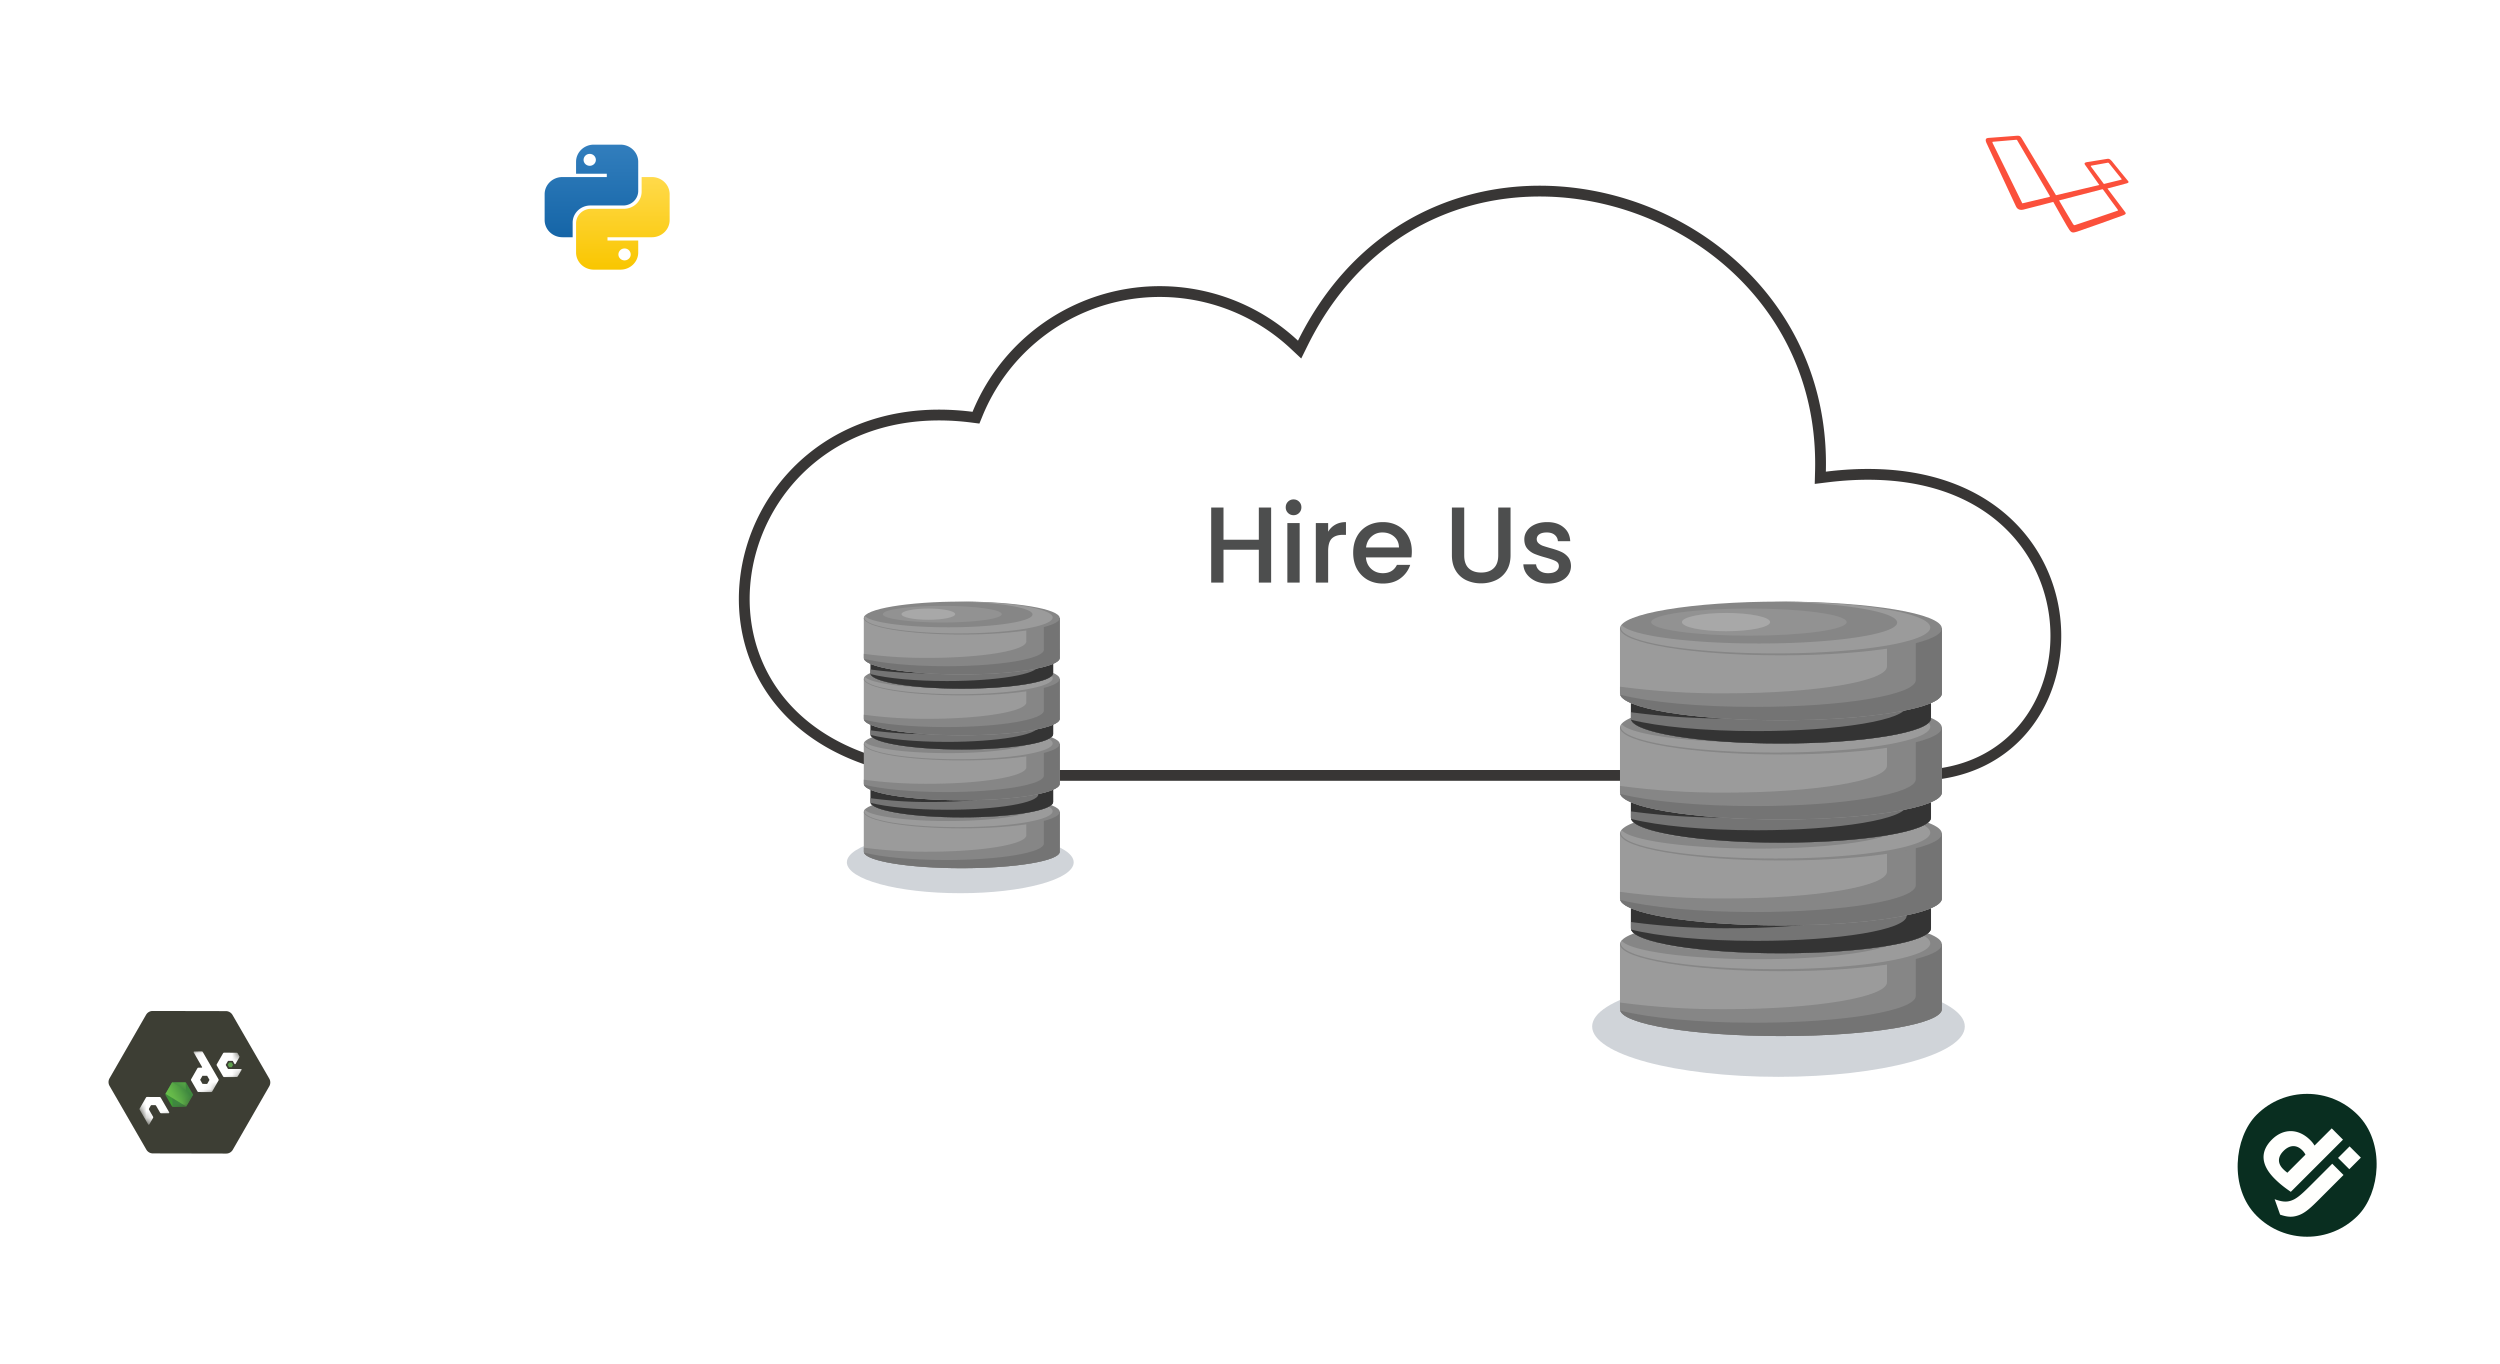 <svg xmlns="http://www.w3.org/2000/svg" width="350" height="191" fill="none"><path fill="#fff" stroke="#383635" stroke-width="1.512" d="m254.864 66.011-.023.879.872-.108c10.155-1.26 17.722.785 22.936 4.473 5.217 3.69 8.144 9.068 8.943 14.607.802 5.547-.533 11.227-3.808 15.508-3.263 4.264-8.483 7.184-15.568 7.184H136.081c-11.89 0-20.114-3.49-25.216-8.544-5.102-5.055-7.154-11.745-6.574-18.307 1.159-13.12 12.846-25.704 31.77-23.3l.575.074.22-.537a27.58 27.58 0 0 1 19.629-16.486 27.573 27.573 0 0 1 24.717 6.794l.743.695.451-.911c9.335-18.85 27.681-24.176 43.61-19.878 15.948 4.303 29.376 18.225 28.858 37.857Z"/><path fill="#142A42" fill-opacity=".2" d="M275.073 143.71c0 3.891-11.679 7.048-26.083 7.048-14.404 0-26.088-3.157-26.088-7.048s11.68-7.048 26.088-7.048c14.408 0 26.083 3.153 26.083 7.048Z"/><path fill="#9B9B9B" d="M271.861 141.273c0 2.077-10.086 3.766-22.529 3.766-12.444 0-22.534-1.689-22.534-3.766v-9.072h45.063v9.072Z"/><path fill="#868686" d="M264.175 132.201v5.322c0 2.081-10.09 3.762-22.529 3.762-4.965.036-9.927-.275-14.848-.931v.931c0 2.077 10.09 3.766 22.534 3.766 12.443 0 22.529-1.689 22.529-3.766v-9.084h-7.686Z"/><path fill="#747474" d="M268.209 132.201v7.222c0 2.076-10.086 3.761-22.529 3.761-7.886 0-14.823-.677-18.849-1.701.618 1.988 10.455 3.568 22.5 3.568 12.444 0 22.53-1.689 22.53-3.766v-9.084h-3.652Z"/><path fill="#868686" d="M271.861 132.203c0 2.081-10.086 3.766-22.529 3.766-12.444 0-22.534-1.697-22.534-3.766 0-2.068 10.09-3.762 22.534-3.762 12.443 0 22.529 1.674 22.529 3.762Z"/><path fill="#fff" d="M258.534 131.3c0 1.048-6.124 1.903-13.68 1.903s-13.684-.855-13.684-1.903 6.124-1.919 13.692-1.919c7.568 0 13.672.871 13.672 1.919Z" opacity=".1"/><path fill="#fff" d="M247.819 131.298c0 .709-2.766 1.282-6.173 1.282-3.408 0-6.174-.573-6.174-1.282 0-.71 2.762-1.282 6.174-1.282 3.411 0 6.173.572 6.173 1.282Z" opacity=".2"/><path fill="#9B9B9B" d="M248.571 128.428h-1.179c10.166.088 18.202 1.367 18.202 2.927s-8.662 2.935-19.345 2.935c-9.975 0-18.186-1.145-19.231-2.616a.742.742 0 0 0-.114.375c0 2.016 9.699 3.628 21.667 3.628 11.968 0 21.663-1.612 21.663-3.628 0-2.017-9.699-3.621-21.663-3.621Z"/><path fill="#343434" d="M270.336 129.952c0 1.935-9.402 3.508-21.005 3.508-11.602 0-21.008-1.573-21.008-3.508v-8.468h42.013v8.468Z"/><path fill="#747474" d="M263.162 121.484v4.96c0 1.935-9.406 3.508-21.004 3.508a99.578 99.578 0 0 1-13.827-.871v.871c0 1.935 9.406 3.508 21.008 3.508 11.603 0 21.005-1.573 21.005-3.508v-8.468h-7.182Z"/><path fill="#343434" d="M266.932 121.484v6.73c0 1.939-9.402 3.508-21.004 3.508-7.357 0-13.827-.629-17.576-1.585.577 1.851 9.759 3.323 20.979 3.323 11.602 0 21.004-1.573 21.004-3.508v-8.468h-3.403Z"/><path fill="#A0B0C1" d="M270.336 121.485c0 1.935-9.402 3.507-21.005 3.507-11.602 0-21.008-1.572-21.008-3.507 0-1.936 9.406-3.512 21.012-3.512 11.607 0 21.001 1.572 21.001 3.512Z"/><path fill="#fff" d="M257.912 120.65c0 .98-5.693 1.775-12.757 1.775s-12.757-.807-12.757-1.775c0-.967 5.709-1.754 12.757-1.754 7.047 0 12.757.775 12.757 1.754Z" opacity=".1"/><path fill="#fff" d="M247.92 120.649c0 .661-2.578 1.21-5.754 1.21-3.176 0-5.754-.533-5.754-1.21 0-.677 2.574-1.21 5.754-1.21 3.18 0 5.754.553 5.754 1.21Z" opacity=".2"/><path fill="#86A1B4" d="M248.624 117.977h-1.102c9.467.084 16.97 1.274 16.97 2.729 0 1.456-8.072 2.738-18.036 2.738-9.3 0-16.953-1.068-17.929-2.439a.655.655 0 0 0-.106.346c0 1.871 9.044 3.383 20.203 3.383 11.159 0 20.199-1.512 20.199-3.383 0-1.87-9.044-3.374-20.199-3.374Z"/><path fill="#9B9B9B" d="M271.861 125.787c0 2.081-10.086 3.762-22.529 3.762-12.444 0-22.534-1.681-22.534-3.762v-9.084h45.063v9.084Z"/><path fill="#868686" d="M264.175 116.703v5.322c0 2.077-10.09 3.762-22.529 3.762-4.965.036-9.927-.276-14.848-.931v.931c0 2.081 10.09 3.762 22.534 3.762 12.443 0 22.529-1.681 22.529-3.762v-9.084h-7.686Z"/><path fill="#747474" d="M268.209 116.703v7.221c0 2.077-10.086 3.762-22.529 3.762-7.886 0-14.823-.677-18.849-1.701.618 1.988 10.455 3.564 22.5 3.564 12.444 0 22.53-1.681 22.53-3.762v-9.084h-3.652Z"/><path fill="#868686" d="M271.861 116.703c0 2.081-10.086 3.766-22.529 3.766-12.444 0-22.534-1.685-22.534-3.766 0-2.08 10.09-3.762 22.538-3.762s22.525 1.686 22.525 3.762Z"/><path fill="#fff" d="M258.534 115.811c0 1.049-6.124 1.903-13.68 1.903s-13.684-.834-13.684-1.903c0-1.068 6.124-1.903 13.692-1.903 7.568 0 13.672.855 13.672 1.903Z" opacity=".1"/><path fill="#fff" d="M247.819 115.811c0 .706-2.766 1.283-6.173 1.283-3.408 0-6.174-.577-6.174-1.283 0-.705 2.762-1.282 6.174-1.282 3.411 0 6.173.577 6.173 1.282Z" opacity=".2"/><path fill="#9B9B9B" d="M248.571 112.941h-1.179c10.166.089 18.202 1.367 18.202 2.928 0 1.56-8.662 2.935-19.345 2.935-9.975 0-18.186-1.145-19.231-2.617a.745.745 0 0 0-.114.375c0 2.016 9.699 3.629 21.667 3.629 11.968 0 21.663-1.613 21.663-3.629s-9.699-3.621-21.663-3.621Z"/><path fill="#343434" d="M270.336 114.461c0 1.936-9.402 3.508-21.005 3.508-11.602 0-21.008-1.568-21.008-3.508v-8.467h42.013v8.467Z"/><path fill="#747474" d="M263.162 105.994v4.964c0 1.935-9.406 3.507-21.004 3.507a99.731 99.731 0 0 1-13.827-.87v.866c0 1.936 9.406 3.508 21.009 3.508 11.602 0 21.004-1.572 21.004-3.508v-8.467h-7.182Z"/><path fill="#343434" d="M266.932 105.994v6.734c0 1.939-9.402 3.508-21.004 3.508-7.357 0-13.827-.634-17.576-1.589.577 1.855 9.76 3.326 20.979 3.326 11.602 0 21.005-1.572 21.005-3.508v-8.471h-3.404Z"/><path fill="#A0B0C1" d="M270.336 105.992c0 1.94-9.402 3.512-21.005 3.512-11.602 0-21.008-1.572-21.008-3.512 0-1.939 9.406-3.508 21.012-3.508 11.607 0 21.001 1.573 21.001 3.508Z"/><path fill="#fff" d="M257.912 105.163c0 .98-5.693 1.774-12.757 1.774s-12.757-.807-12.757-1.774c0-.968 5.693-1.774 12.757-1.774s12.757.794 12.757 1.774Z" opacity=".1"/><path fill="#fff" d="M247.92 105.163c0 .661-2.578 1.209-5.754 1.209-3.176 0-5.754-.532-5.754-1.209 0-.678 2.574-1.21 5.754-1.21 3.18 0 5.754.548 5.754 1.21Z" opacity=".2"/><path fill="#86A1B4" d="M248.624 102.484h-1.102c9.467.081 16.97 1.274 16.97 2.73s-8.072 2.738-18.036 2.738c-9.3 0-16.953-1.069-17.929-2.44a.66.66 0 0 0-.106.347c0 1.871 9.044 3.383 20.203 3.383 11.159 0 20.199-1.512 20.199-3.383s-9.044-3.375-20.199-3.375Z"/><path fill="#9B9B9B" d="M271.861 110.949c0 2.081-10.086 3.766-22.53 3.766-12.443 0-22.533-1.685-22.533-3.766v-9.084h45.063v9.084Z"/><path fill="#868686" d="M264.175 101.865v5.339c0 2.076-10.09 3.762-22.529 3.762-4.966.032-9.927-.282-14.848-.94v.931c0 2.081 10.09 3.766 22.533 3.766 12.444 0 22.53-1.685 22.53-3.766v-9.092h-7.686Z"/><path fill="#747474" d="M268.209 101.865v7.222c0 2.08-10.086 3.766-22.529 3.766-7.886 0-14.823-.682-18.849-1.706.618 1.988 10.455 3.568 22.5 3.568 12.444 0 22.53-1.685 22.53-3.766v-9.084h-3.652Z"/><path fill="#868686" d="M271.861 101.865c0 2.081-10.086 3.766-22.529 3.766-12.444 0-22.534-1.685-22.534-3.766 0-2.08 10.09-3.761 22.538-3.761s22.525 1.685 22.525 3.761Z"/><path fill="#fff" d="M258.534 100.973c0 1.053-6.124 1.904-13.68 1.904s-13.684-.851-13.684-1.904c0-1.052 6.124-1.903 13.692-1.903 7.568 0 13.672.851 13.672 1.903Z" opacity=".1"/><path fill="#fff" d="M247.819 100.973c0 .71-2.766 1.283-6.173 1.283-3.408 0-6.174-.573-6.174-1.283 0-.709 2.762-1.278 6.174-1.278 3.411 0 6.173.573 6.173 1.278Z" opacity=".2"/><path fill="#9B9B9B" d="M248.571 98.103h-1.179c10.166.09 18.202 1.367 18.202 2.928 0 1.613-8.662 2.935-19.345 2.935-9.975 0-18.186-1.145-19.231-2.617a.745.745 0 0 0-.114.375c0 2.016 9.699 3.629 21.667 3.629 11.968 0 21.663-1.613 21.663-3.629s-9.699-3.62-21.663-3.62Z"/><path fill="#343434" d="M270.336 100.583c0 1.935-9.402 3.507-21.005 3.507-11.602 0-21.008-1.572-21.008-3.507v-8.468h42.013v8.468Z"/><path fill="#747474" d="M263.162 92.111v4.964c0 1.94-9.406 3.508-21.004 3.508a98.92 98.92 0 0 1-13.827-.871v.871c0 1.935 9.406 3.507 21.009 3.507 11.602 0 21.004-1.572 21.004-3.507v-8.468l-7.182-.004Z"/><path fill="#343434" d="M266.932 92.111v6.734c0 1.939-9.402 3.508-21.004 3.508-7.357 0-13.827-.629-17.576-1.589.577 1.855 9.76 3.326 20.979 3.326 11.602 0 21.005-1.572 21.005-3.507v-8.468l-3.404-.004Z"/><path fill="#A0B0C1" d="M270.336 92.111c0 1.94-9.402 3.512-21.005 3.512-11.602 0-21.008-1.572-21.008-3.512 0-1.939 9.406-3.508 21.008-3.508 11.603 0 21.005 1.573 21.005 3.508Z"/><path fill="#fff" d="M257.912 91.28c0 .98-5.693 1.774-12.757 1.774s-12.757-.806-12.757-1.774 5.693-1.774 12.757-1.774 12.757.794 12.757 1.774Z" opacity=".1"/><path fill="#fff" d="M247.92 91.282c0 .661-2.578 1.21-5.754 1.21-3.176 0-5.754-.533-5.754-1.21 0-.677 2.574-1.21 5.754-1.21 3.18 0 5.754.549 5.754 1.21Z" opacity=".2"/><path fill="#86A1B4" d="M248.624 88.603h-1.102c9.467.085 16.97 1.275 16.97 2.73 0 1.456-8.072 2.738-18.036 2.738-9.3 0-16.953-1.069-17.929-2.44a.663.663 0 0 0-.106.351c0 1.867 9.044 3.38 20.203 3.38 11.159 0 20.199-1.513 20.199-3.38s-9.044-3.379-20.199-3.379Z"/><path fill="#9B9B9B" d="M271.861 97.067c0 2.076-10.086 3.765-22.53 3.765-12.443 0-22.533-1.693-22.533-3.765v-9.08h45.063v9.08Z"/><path fill="#868686" d="M264.175 87.986v5.319c0 2.076-10.09 3.761-22.529 3.761-4.965.036-9.927-.275-14.848-.93v.93c0 2.073 10.09 3.766 22.538 3.766 12.447 0 22.529-1.689 22.529-3.765v-9.08h-7.69Z"/><path fill="#747474" d="M268.209 87.986v7.218c0 2.076-10.086 3.762-22.529 3.762-7.886 0-14.823-.678-18.849-1.702.618 1.988 10.455 3.568 22.505 3.568 12.443 0 22.529-1.689 22.529-3.765v-9.08h-3.656Z"/><path fill="#868686" d="M271.861 87.987c0 2.076-10.086 3.762-22.53 3.762-12.443 0-22.533-1.686-22.533-3.762 0-2.077 10.09-3.766 22.538-3.766 12.447 0 22.525 1.685 22.525 3.766Z"/><path fill="#fff" d="M258.534 87.092c0 1.053-6.124 1.904-13.68 1.904s-13.684-.851-13.684-1.904c0-1.052 6.124-1.899 13.692-1.899 7.568 0 13.672.851 13.672 1.9Z" opacity=".1"/><path fill="#fff" d="M247.819 87.093c0 .71-2.766 1.282-6.173 1.282-3.408 0-6.174-.573-6.174-1.282 0-.71 2.762-1.282 6.174-1.282 3.411 0 6.173.576 6.173 1.282Z" opacity=".2"/><path fill="#9B9B9B" d="M248.571 84.22h-1.179c10.15.097 18.21 1.376 18.21 2.936 0 1.613-8.662 2.935-19.345 2.935-9.975 0-18.186-1.145-19.231-2.616a.74.74 0 0 0-.122.375c0 2.016 9.699 3.628 21.667 3.628 11.968 0 21.663-1.612 21.663-3.628s-9.699-3.63-21.663-3.63Z"/><path fill="#142A42" fill-opacity=".2" d="M150.317 120.725c0 2.388-7.109 4.325-15.877 4.325-8.767 0-15.879-1.937-15.879-4.325 0-2.387 7.109-4.325 15.879-4.325s15.877 1.935 15.877 4.325Z"/><path fill="#9B9B9B" d="M148.362 119.231c0 1.274-6.139 2.311-13.714 2.311-7.574 0-13.716-1.037-13.716-2.311v-5.567h27.43v5.567Z"/><path fill="#868686" d="M143.683 113.664v3.266c0 1.277-6.141 2.308-13.713 2.308a64.433 64.433 0 0 1-9.038-.571v.571c0 1.275 6.142 2.311 13.716 2.311 7.575 0 13.714-1.036 13.714-2.311v-5.574h-4.679Z"/><path fill="#747474" d="M146.139 113.664v4.431c0 1.275-6.139 2.309-13.714 2.309-4.799 0-9.022-.416-11.473-1.044.376 1.219 6.364 2.189 13.696 2.189 7.575 0 13.714-1.036 13.714-2.311v-5.574h-2.223Z"/><path fill="#868686" d="M148.362 113.664c0 1.277-6.139 2.311-13.714 2.311-7.574 0-13.716-1.042-13.716-2.311s6.142-2.309 13.716-2.309c7.575 0 13.714 1.027 13.714 2.309Z"/><path fill="#fff" d="M140.25 113.109c0 .644-3.728 1.168-8.327 1.168s-8.33-.524-8.33-1.168c0-.643 3.728-1.177 8.335-1.177 4.606 0 8.322.534 8.322 1.177Z" opacity=".1"/><path fill="#fff" d="M133.727 113.111c0 .435-1.683.787-3.757.787-2.075 0-3.758-.352-3.758-.787 0-.435 1.681-.787 3.758-.787s3.757.352 3.757.787Z" opacity=".2"/><path fill="#9B9B9B" d="M134.185 111.348h-.718c6.189.054 11.08.838 11.08 1.796 0 .957-5.273 1.801-11.775 1.801-6.072 0-11.07-.703-11.706-1.606a.46.46 0 0 0-.069.23c0 1.238 5.903 2.227 13.188 2.227 7.285 0 13.186-.989 13.186-2.227 0-1.237-5.903-2.221-13.186-2.221Z"/><path fill="#343434" d="M147.433 112.282c0 1.187-5.723 2.152-12.785 2.152s-12.787-.965-12.787-2.152v-5.196h25.572v5.196Z"/><path fill="#747474" d="M143.067 107.086v3.043c0 1.188-5.726 2.153-12.785 2.153a60.133 60.133 0 0 1-8.417-.535v.535c0 1.187 5.726 2.152 12.788 2.152s12.785-.965 12.785-2.152v-5.196h-4.371Z"/><path fill="#343434" d="M145.361 107.086v4.129c0 1.19-5.723 2.153-12.785 2.153-4.478 0-8.416-.386-10.698-.972.351 1.135 5.941 2.038 12.77 2.038 7.062 0 12.785-.965 12.785-2.152v-5.196h-2.072Z"/><path fill="#A0B0C1" d="M147.433 107.087c0 1.187-5.723 2.152-12.785 2.152s-12.787-.965-12.787-2.152c0-1.188 5.725-2.155 12.79-2.155 7.064 0 12.782.965 12.782 2.155Z"/><path fill="#fff" d="M139.871 106.576c0 .602-3.465 1.089-7.765 1.089s-7.765-.495-7.765-1.089 3.475-1.076 7.765-1.076c4.29 0 7.765.475 7.765 1.076Z" opacity=".1"/><path fill="#fff" d="M133.789 106.576c0 .406-1.569.743-3.502.743-1.933 0-3.503-.327-3.503-.743 0-.415 1.567-.742 3.503-.742 1.935 0 3.502.339 3.502.742Z" opacity=".2"/><path fill="#86A1B4" d="M134.217 104.936h-.67c5.762.052 10.329.781 10.329 1.675 0 .893-4.913 1.68-10.978 1.68-5.661 0-10.32-.656-10.914-1.497a.408.408 0 0 0-.064.212c0 1.148 5.505 2.076 12.297 2.076 6.793 0 12.295-.928 12.295-2.076 0-1.148-5.505-2.07-12.295-2.07Z"/><path fill="#9B9B9B" d="M148.361 109.727c0 1.276-6.138 2.308-13.713 2.308-7.574 0-13.716-1.032-13.716-2.308v-5.575h27.429v5.575Z"/><path fill="#868686" d="M143.683 104.152v3.266c0 1.275-6.141 2.309-13.713 2.309a64.586 64.586 0 0 1-9.038-.572v.572c0 1.276 6.142 2.308 13.716 2.308 7.575 0 13.713-1.032 13.713-2.308v-5.575h-4.678Z"/><path fill="#747474" d="M146.139 104.152v4.432c0 1.274-6.139 2.308-13.714 2.308-4.799 0-9.022-.416-11.473-1.044.376 1.22 6.364 2.187 13.696 2.187 7.575 0 13.714-1.032 13.714-2.308v-5.575h-2.223Z"/><path fill="#868686" d="M148.362 104.152c0 1.277-6.139 2.311-13.714 2.311-7.574 0-13.716-1.034-13.716-2.311s6.142-2.308 13.719-2.308c7.577 0 13.711 1.034 13.711 2.308Z"/><path fill="#fff" d="M140.25 103.605c0 .644-3.728 1.168-8.327 1.168s-8.33-.512-8.33-1.168c0-.655 3.728-1.167 8.335-1.167 4.606 0 8.322.524 8.322 1.167Z" opacity=".1"/><path fill="#fff" d="M133.727 103.605c0 .433-1.683.787-3.757.787-2.075 0-3.758-.354-3.758-.787 0-.433 1.681-.787 3.758-.787s3.757.354 3.757.787Z" opacity=".2"/><path fill="#9B9B9B" d="M134.185 101.844h-.718c6.189.054 11.08.839 11.08 1.796 0 .958-5.273 1.801-11.775 1.801-6.072 0-11.07-.702-11.706-1.606a.462.462 0 0 0-.069.231c0 1.237 5.903 2.226 13.188 2.226 7.285 0 13.186-.989 13.186-2.226 0-1.238-5.903-2.222-13.186-2.222Z"/><path fill="#343434" d="M147.433 102.776c0 1.188-5.723 2.152-12.785 2.152s-12.787-.962-12.787-2.152V97.58h25.572v5.196Z"/><path fill="#747474" d="M143.067 97.58v3.046c0 1.187-5.726 2.152-12.785 2.152a60.132 60.132 0 0 1-8.417-.534v.532c0 1.188 5.726 2.152 12.788 2.152s12.785-.964 12.785-2.152V97.58h-4.371Z"/><path fill="#343434" d="M145.361 97.58v4.132c0 1.19-5.723 2.153-12.785 2.153-4.478 0-8.416-.389-10.698-.975.351 1.138 5.941 2.041 12.77 2.041 7.062 0 12.785-.965 12.785-2.153V97.58h-2.072Z"/><path fill="#A0B0C1" d="M147.433 97.582c0 1.19-5.723 2.155-12.785 2.155s-12.787-.965-12.787-2.155 5.725-2.152 12.79-2.152c7.064 0 12.782.965 12.782 2.152Z"/><path fill="#fff" d="M139.871 97.071c0 .601-3.465 1.089-7.765 1.089s-7.765-.495-7.765-1.089 3.465-1.089 7.765-1.089 7.765.488 7.765 1.09Z" opacity=".1"/><path fill="#fff" d="M133.789 97.072c0 .406-1.569.743-3.502.743-1.934 0-3.503-.327-3.503-.743 0-.415 1.567-.742 3.503-.742 1.935 0 3.502.337 3.502.742Z" opacity=".2"/><path fill="#86A1B4" d="M134.217 95.43h-.67c5.762.05 10.329.781 10.329 1.675 0 .893-4.913 1.68-10.978 1.68-5.661 0-10.32-.656-10.914-1.497a.411.411 0 0 0-.064.213c0 1.148 5.505 2.075 12.297 2.075 6.793 0 12.295-.927 12.295-2.075 0-1.148-5.505-2.071-12.295-2.071Z"/><path fill="#9B9B9B" d="M148.362 100.623c0 1.277-6.139 2.311-13.714 2.311-7.574 0-13.716-1.034-13.716-2.311v-5.574h27.43v5.574Z"/><path fill="#868686" d="M143.683 95.049v3.276c0 1.274-6.141 2.308-13.713 2.308a64.438 64.438 0 0 1-9.038-.576v.571c0 1.277 6.142 2.311 13.716 2.311 7.575 0 13.714-1.034 13.714-2.311v-5.58h-4.679Z"/><path fill="#747474" d="M146.139 95.049v4.431c0 1.277-6.139 2.311-13.714 2.311-4.799 0-9.022-.418-11.473-1.047.376 1.22 6.364 2.19 13.696 2.19 7.575 0 13.714-1.034 13.714-2.311v-5.574h-2.223Z"/><path fill="#868686" d="M148.361 95.049c0 1.276-6.138 2.31-13.713 2.31-7.574 0-13.716-1.034-13.716-2.31 0-1.277 6.142-2.309 13.719-2.309 7.577 0 13.71 1.034 13.71 2.309Z"/><path fill="#fff" d="M140.25 94.502c0 .646-3.728 1.168-8.327 1.168s-8.33-.522-8.33-1.168c0-.646 3.728-1.168 8.335-1.168 4.606 0 8.322.522 8.322 1.168Z" opacity=".1"/><path fill="#fff" d="M133.727 94.501c0 .436-1.683.787-3.757.787-2.075 0-3.758-.351-3.758-.787 0-.435 1.681-.784 3.758-.784s3.757.351 3.757.784Z" opacity=".2"/><path fill="#9B9B9B" d="M134.185 92.74h-.718c6.189.055 11.08.839 11.08 1.797 0 .99-5.272 1.8-11.775 1.8-6.072 0-11.07-.702-11.706-1.605a.457.457 0 0 0-.069.23c0 1.237 5.903 2.227 13.188 2.227 7.285 0 13.186-.99 13.186-2.227 0-1.237-5.903-2.222-13.186-2.222Z"/><path fill="#343434" d="M147.433 94.26c0 1.188-5.723 2.153-12.785 2.153s-12.787-.965-12.787-2.153v-5.196h25.572v5.196Z"/><path fill="#747474" d="M143.067 89.063v3.045c0 1.19-5.726 2.153-12.785 2.153a59.77 59.77 0 0 1-8.417-.535v.535c0 1.187 5.726 2.152 12.788 2.152s12.785-.965 12.785-2.152v-5.196l-4.371-.002Z"/><path fill="#343434" d="M145.361 89.063v4.131c0 1.19-5.723 2.153-12.785 2.153-4.478 0-8.416-.386-10.698-.975.351 1.138 5.941 2.041 12.77 2.041 7.062 0 12.785-.965 12.785-2.152v-5.196l-2.072-.002Z"/><path fill="#A0B0C1" d="M147.433 89.063c0 1.19-5.723 2.155-12.785 2.155s-12.787-.965-12.787-2.155 5.725-2.153 12.787-2.153c7.062 0 12.785.965 12.785 2.153Z"/><path fill="#fff" d="M139.871 88.552c0 .6-3.465 1.088-7.765 1.088s-7.765-.495-7.765-1.088c0-.594 3.465-1.09 7.765-1.09s7.765.488 7.765 1.09Z" opacity=".1"/><path fill="#fff" d="M133.789 88.553c0 .406-1.569.742-3.502.742-1.933 0-3.503-.326-3.503-.742s1.567-.742 3.503-.742c1.935 0 3.502.336 3.502.742Z" opacity=".2"/><path fill="#86A1B4" d="M134.218 86.91h-.671c5.762.052 10.329.782 10.329 1.675s-4.913 1.68-10.978 1.68c-5.661 0-10.32-.656-10.914-1.497a.41.41 0 0 0-.064.216c0 1.145 5.505 2.073 12.298 2.073 6.792 0 12.295-.928 12.295-2.073 0-1.146-5.506-2.074-12.295-2.074Z"/><path fill="#9B9B9B" d="M148.362 92.103c0 1.274-6.139 2.311-13.714 2.311-7.574 0-13.716-1.04-13.716-2.31V86.53h27.43v5.572Z"/><path fill="#868686" d="M143.683 86.531v3.264c0 1.274-6.141 2.308-13.713 2.308a64.434 64.434 0 0 1-9.038-.571v.571c0 1.272 6.142 2.311 13.719 2.311 7.577 0 13.713-1.037 13.713-2.31V86.53h-4.681Z"/><path fill="#747474" d="M146.139 86.531v4.43c0 1.273-6.139 2.308-13.714 2.308-4.799 0-9.022-.416-11.473-1.045.376 1.22 6.364 2.19 13.699 2.19 7.574 0 13.713-1.037 13.713-2.31V86.53h-2.225Z"/><path fill="#868686" d="M148.361 86.532c0 1.274-6.138 2.308-13.713 2.308-7.574 0-13.716-1.034-13.716-2.308 0-1.275 6.142-2.311 13.719-2.311 7.577 0 13.71 1.034 13.71 2.31Z"/><path fill="#fff" d="M140.25 85.984c0 .645-3.728 1.168-8.327 1.168s-8.33-.523-8.33-1.168c0-.646 3.728-1.166 8.335-1.166 4.606 0 8.322.522 8.322 1.166Z" opacity=".1"/><path fill="#fff" d="M133.727 85.982c0 .436-1.683.787-3.757.787-2.075 0-3.758-.351-3.758-.787 0-.435 1.681-.787 3.758-.787s3.757.354 3.757.787Z" opacity=".2"/><path fill="#9B9B9B" d="M134.185 84.22h-.718c6.179.06 11.085.844 11.085 1.802 0 .99-5.272 1.801-11.775 1.801-6.072 0-11.07-.702-11.706-1.606a.45.45 0 0 0-.074.23c0 1.238 5.903 2.227 13.188 2.227 7.285 0 13.186-.99 13.186-2.227 0-1.237-5.903-2.226-13.186-2.226Z"/><path fill="#4D4E4E" d="M177.959 71.053v10.51h-1.724v-4.598h-4.945v4.597h-1.724v-10.51h1.724v4.507h4.945v-4.506h1.724Zm3.147 1.073a1.07 1.07 0 0 1-.787-.317 1.07 1.07 0 0 1-.317-.787c0-.312.106-.574.317-.786a1.07 1.07 0 0 1 .787-.317c.302 0 .559.106.771.317.212.212.318.474.318.786 0 .313-.106.575-.318.787a1.05 1.05 0 0 1-.771.317Zm.847 1.104v8.332h-1.724V73.23h1.724Zm3.987 1.21c.252-.423.585-.751.998-.983.423-.242.922-.363 1.497-.363v1.785h-.439c-.675 0-1.189.171-1.542.514-.343.343-.514.937-.514 1.784v4.385h-1.724V73.23h1.724v1.21Zm11.716 2.752c0 .313-.02.595-.06.847h-6.367c.051.665.298 1.2.741 1.603.444.403.988.605 1.633.605.928 0 1.583-.388 1.966-1.165h1.86a3.774 3.774 0 0 1-1.376 1.89c-.655.485-1.472.727-2.45.727-.796 0-1.512-.177-2.147-.53a3.956 3.956 0 0 1-1.482-1.512c-.353-.655-.529-1.411-.529-2.268 0-.857.171-1.608.514-2.253a3.721 3.721 0 0 1 1.467-1.512c.635-.353 1.361-.53 2.177-.53.787 0 1.487.172 2.102.514a3.622 3.622 0 0 1 1.437 1.452c.343.615.514 1.326.514 2.132Zm-1.799-.544c-.01-.635-.237-1.144-.681-1.527-.443-.383-.993-.575-1.648-.575-.595 0-1.104.191-1.527.575-.424.373-.676.882-.757 1.527h4.613Zm9.133-5.595v6.699c0 .796.206 1.396.62 1.8.423.402 1.008.604 1.754.604.756 0 1.341-.202 1.754-.605.423-.403.635-1.003.635-1.8v-6.698h1.724v6.669c0 .856-.187 1.582-.56 2.177a3.472 3.472 0 0 1-1.497 1.33 4.826 4.826 0 0 1-2.071.44 4.827 4.827 0 0 1-2.072-.44 3.398 3.398 0 0 1-1.467-1.33c-.363-.595-.544-1.32-.544-2.177v-6.67h1.724Zm11.756 10.646c-.655 0-1.245-.116-1.769-.348-.515-.242-.923-.565-1.225-.968a2.443 2.443 0 0 1-.484-1.376h1.784c.03.353.197.65.499.892.313.232.701.348 1.165.348.483 0 .856-.09 1.119-.272.272-.192.408-.434.408-.726 0-.313-.151-.544-.454-.696-.292-.151-.761-.317-1.406-.499a13.634 13.634 0 0 1-1.527-.499 2.742 2.742 0 0 1-1.029-.74c-.282-.334-.423-.772-.423-1.316 0-.444.131-.847.393-1.21.262-.373.635-.665 1.119-.877.494-.212 1.059-.318 1.694-.318.947 0 1.708.242 2.283.726.585.474.897 1.124.938 1.95h-1.724a1.228 1.228 0 0 0-.454-.891c-.272-.222-.64-.333-1.104-.333-.453 0-.801.086-1.043.257a.796.796 0 0 0-.363.68c0 .222.081.409.242.56.161.151.358.272.59.363.231.08.574.186 1.028.317.605.162 1.099.328 1.482.5.393.16.731.403 1.013.725.282.323.428.751.439 1.286 0 .474-.132.897-.394 1.27s-.635.665-1.119.877c-.473.212-1.033.318-1.678.318Z"/><g filter="url(#a)"><circle cx="287.902" cy="25.902" r="18.902" fill="#fff"/></g><path fill="#FB503B" fill-rule="evenodd" d="M297.92 25.331c-.143-.142-1.972-2.422-2.282-2.799-.332-.377-.475-.306-.69-.282-.213.024-2.519.424-2.781.446-.262.047-.428.142-.262.377.143.211 1.663 2.329 1.997 2.823l-6.062 1.435-4.801-7.975c-.191-.282-.238-.377-.666-.352-.428.024-3.779.306-4.017.306-.239.024-.5.117-.262.682.238.564 4.041 8.655 4.136 8.89.094.235.381.612 1.022.47.666-.164 2.948-.752 4.207-1.082.666 1.176 1.998 3.576 2.26 3.928.332.47.571.377 1.069.235.404-.117 6.229-2.187 6.49-2.304.262-.118.428-.189.237-.448-.143-.188-1.663-2.235-2.472-3.293.547-.142 2.519-.66 2.734-.73.238-.068.285-.185.143-.327Zm-11.007 2.236c-.072.024-3.471.822-3.638.87-.191.046-.191.023-.191-.048-.045-.07-4.04-8.256-4.111-8.35-.047-.093-.047-.188 0-.188s3.21-.282 3.304-.282c.119 0 .094.024.143.093 0 0 4.445 7.599 4.517 7.716.094.118.047.164-.024.189Zm9.557 1.763c.047.093.119.142-.071.188-.166.071-5.73 1.93-5.849 1.976-.118.047-.19.071-.332-.141-.143-.211-1.95-3.294-1.95-3.294l5.92-1.528c.143-.047.191-.07.285.07.094.165 1.95 2.658 1.997 2.729Zm.379-4.14c-.143.024-2.306.565-2.306.565l-1.782-2.4c-.047-.07-.095-.142.024-.164.119-.024 2.141-.377 2.235-.4.094-.024.166-.046.285.118.119.142 1.64 2.07 1.712 2.14.07.071-.024.118-.168.14Z" clip-rule="evenodd"/><g filter="url(#b)"><circle cx="322.902" cy="162.902" r="18.902" fill="#fff"/></g><g clip-path="url(#c)"><path fill="#092E20" d="m335.595 161.595-11.048-11.048a2.188 2.188 0 0 0-3.094 0l-11.048 11.048a2.187 2.187 0 0 0 0 3.094l11.048 11.048c.854.855 2.24.855 3.094 0l11.048-11.048a2.187 2.187 0 0 0 0-3.094Z"/><path fill="#FFFFFD" d="m328.092 164.499-3.658 3.658c-1.261 1.261-1.958 1.773-2.757 2.019-.759.246-1.414.226-2.46-.123l-.768-2.162c1.024.369 1.649.42 2.305.195.677-.226 1.271-.677 2.645-2.05l3.115-3.115 1.578 1.578Zm-.073-4.948-7.305 7.305c-.964-.656-1.62-1.189-2.265-1.834-1.927-1.927-2.06-3.802-.39-5.473 1.609-1.609 3.72-1.588 5.37.062.256.256.431.471.605.768l2.407-2.406 1.578 1.578Zm-5.707 1.484c-.799-.799-1.752-.768-2.613.092-.84.841-.861 1.743-.051 2.552.174.174.328.308.584.502l2.531-2.531a2.214 2.214 0 0 0-.451-.615Zm8.209 1.035-1.619 1.619-1.578-1.578 1.619-1.619 1.578 1.578Z"/></g><g filter="url(#d)"><circle cx="84.902" cy="28.902" r="18.902" fill="#fff"/></g><path fill="url(#e)" fill-rule="evenodd" d="M83.135 20.25c-1.373 0-2.486 1.078-2.486 2.407v1.667h4.303v.463h-6.216c-1.373 0-2.486 1.078-2.486 2.407v3.612c0 1.33 1.113 2.407 2.486 2.407h1.435v-2.037c0-1.33 1.113-2.407 2.486-2.407h4.59c1.162 0 2.104-.912 2.104-2.037v-4.075c0-1.33-1.113-2.407-2.486-2.407h-3.73Zm-.574 2.963c.476 0 .861-.373.861-.833a.847.847 0 0 0-.86-.834.847.847 0 0 0-.861.834c0 .46.385.833.86.833Z" clip-rule="evenodd"/><path fill="url(#f)" fill-rule="evenodd" d="M86.865 37.75c1.373 0 2.486-1.078 2.486-2.407v-1.667h-4.303v-.463h6.216c1.373 0 2.486-1.078 2.486-2.407v-3.611c0-1.33-1.113-2.408-2.486-2.408h-1.435v2.037c0 1.33-1.113 2.408-2.486 2.408h-4.59c-1.162 0-2.104.912-2.104 2.037v4.074c0 1.33 1.113 2.407 2.486 2.407h3.73Zm.573-2.963a.847.847 0 0 0-.86.833c0 .46.385.834.86.834.476 0 .861-.373.861-.834a.847.847 0 0 0-.86-.833Z" clip-rule="evenodd"/><g filter="url(#g)"><circle cx="26.902" cy="151.902" r="18.902" fill="#fff"/></g><g clip-path="url(#h)"><path fill="#3D3E34" d="m20.447 142.073-5.11 8.887c-.192.333-.19.742.005 1.074l5.142 8.906c.192.334.546.54.925.538l10.258.022c.381.002.733-.201.925-.534l5.109-8.89c.189-.331.187-.74-.003-1.07l-5.145-8.91a1.073 1.073 0 0 0-.93-.54l-10.247-.02a1.062 1.062 0 0 0-.926.535l-.003.002Z"/></g><mask id="i" width="18" height="14" x="17" y="144" maskUnits="userSpaceOnUse" style="mask-type:luminance"><path fill="#fff" d="m31.703 144.592-13.775 7.953 3.088 5.348 13.775-7.953-3.088-5.348Z"/></mask><g mask="url(#i)"><path fill="#fff" fill-rule="evenodd" d="M22.502 153.672a.185.185 0 0 0-.16-.091l-1.753-.007a.222.222 0 0 0-.084.019l-.012.008a.167.167 0 0 0-.059.063l-.875 1.52a.185.185 0 0 0 0 .187l1.185 2.044a.088.088 0 0 0 .08.046.082.082 0 0 0 .078-.045l.522-.9a.184.184 0 0 0 .001-.184l-.553-.958a.184.184 0 0 1 .001-.184l.22-.385a.17.17 0 0 1 .068-.068.155.155 0 0 1 .09-.023l.444.002a.183.183 0 0 1 .16.091l.553.958a.182.182 0 0 0 .16.09l1.034.002a.088.088 0 0 0 .08-.047.088.088 0 0 0 .002-.091l-1.182-2.047ZM27.195 147.207a.099.099 0 0 0-.078.045.092.092 0 0 0 0 .091l1.17 2.028a.07.07 0 0 1 .002.066.07.07 0 0 1-.056.033l-.439-.001a.186.186 0 0 0-.158.091l-.873 1.524a.182.182 0 0 0-.002.183l.881 1.526a.185.185 0 0 0 .16.091l1.756.005a.182.182 0 0 0 .158-.091l.873-1.523a.184.184 0 0 0 .002-.184l-2.196-3.803a.183.183 0 0 0-.162-.094l-1.038.013Zm2.12 3.951c.009.015.01.031.001.045l-.298.521a.052.052 0 0 1-.04.024l-.602-.003c-.016.001-.03-.011-.038-.023l-.303-.525c-.009-.015-.01-.031 0-.045l.298-.521a.052.052 0 0 1 .04-.024l.6.003c.017-.001.032.011.04.024l.302.524ZM33.5 148.028a.18.18 0 0 0-.001-.182l-.214-.372a.187.187 0 0 0-.157-.092l-1.745-.008a.185.185 0 0 0-.158.092l-.873 1.523a.184.184 0 0 0-.002.184l.881 1.525a.183.183 0 0 0 .16.091l1.738-.005a.175.175 0 0 0 .155-.089l.535-.9a.09.09 0 0 0 0-.092.09.09 0 0 0-.08-.045l-1.762-.002a.093.093 0 0 1-.08-.045l-.275-.478a.09.09 0 0 1 0-.092l.276-.475a.085.085 0 0 1 .08-.046l.55-.001a.093.093 0 0 1 .08.045l.216.375a.09.09 0 0 0 .08.045.088.088 0 0 0 .08-.047l.517-.909Z" clip-rule="evenodd"/><path fill="#5FA04E" fill-rule="evenodd" d="M32.055 148.767a.032.032 0 0 1 .031-.018l.336.001a.038.038 0 0 1 .032.02l.169.293a.038.038 0 0 1 0 .037l-.166.292a.032.032 0 0 1-.03.017l-.337-.001a.04.04 0 0 1-.031-.019l-.17-.294a.038.038 0 0 1 0-.037l.166-.291Z" clip-rule="evenodd"/><path fill="url(#j)" d="M24.197 151.534a.181.181 0 0 0-.158.091l-.868 1.512a.18.18 0 0 0 .002.182l.877 1.519a.19.19 0 0 0 .157.093l1.743.004a.181.181 0 0 0 .158-.091l.868-1.512a.18.18 0 0 0-.002-.182l-.877-1.519a.188.188 0 0 0-.157-.093l-1.743-.004Z"/><path fill="url(#k)" d="m25.942 151.533-1.749-.001a.256.256 0 0 0-.05.008l-.008 3.379a.19.19 0 0 0 .065.012l1.75.001c.049 0 .096-.018.129-.054l-.087-3.336a.113.113 0 0 0-.05-.009Z"/><path fill="url(#l)" d="M26.979 153.329a.206.206 0 0 0 .02-.145l-2.862-1.642a.181.181 0 0 0-.101.083l-.867 1.507 2.893 1.766a.256.256 0 0 0 .048-.053l.869-1.516Z"/></g><defs><linearGradient id="f" x1="87.199" x2="87.199" y1="24.787" y2="37.75" gradientUnits="userSpaceOnUse"><stop stop-color="#FFDA4B"/><stop offset="1" stop-color="#F9C600"/></linearGradient><linearGradient id="e" x1="82.801" x2="82.801" y1="20.25" y2="33.213" gradientUnits="userSpaceOnUse"><stop stop-color="#327EBD"/><stop offset="1" stop-color="#1565A7"/></linearGradient><linearGradient id="j" x1="24.975" x2="25.179" y1="151.837" y2="154.942" gradientUnits="userSpaceOnUse"><stop stop-color="#3F873F"/><stop offset=".33" stop-color="#3F8B3D"/><stop offset=".637" stop-color="#3E9638"/><stop offset=".934" stop-color="#3DA92E"/><stop offset="1" stop-color="#3DAE2B"/></linearGradient><linearGradient id="k" x1="24.977" x2="26.893" y1="153.523" y2="149.161" gradientUnits="userSpaceOnUse"><stop offset=".138" stop-color="#3F873F"/><stop offset=".402" stop-color="#52A044"/><stop offset=".713" stop-color="#64B749"/><stop offset=".908" stop-color="#6ABF4B"/></linearGradient><linearGradient id="l" x1="23.564" x2="26.584" y1="154.104" y2="152.36" gradientUnits="userSpaceOnUse"><stop offset=".092" stop-color="#6ABF4B"/><stop offset=".287" stop-color="#64B749"/><stop offset=".598" stop-color="#52A044"/><stop offset=".862" stop-color="#3F873F"/></linearGradient><filter id="b" width="52.927" height="52.927" x="296.439" y="137.951" color-interpolation-filters="sRGB" filterUnits="userSpaceOnUse"><feFlood flood-opacity="0" result="BackgroundImageFix"/><feColorMatrix in="SourceAlpha" result="hardAlpha" values="0 0 0 0 0 0 0 0 0 0 0 0 0 0 0 0 0 0 127 0"/><feOffset dy="1.512"/><feGaussianBlur stdDeviation="3.78"/><feComposite in2="hardAlpha" operator="out"/><feColorMatrix values="0 0 0 0 0 0 0 0 0 0 0 0 0 0 0 0 0 0 0.1 0"/><feBlend in2="BackgroundImageFix" result="effect1_dropShadow_1139_7061"/><feBlend in="SourceGraphic" in2="effect1_dropShadow_1139_7061" result="shape"/></filter><filter id="d" width="52.927" height="52.927" x="58.439" y="3.951" color-interpolation-filters="sRGB" filterUnits="userSpaceOnUse"><feFlood flood-opacity="0" result="BackgroundImageFix"/><feColorMatrix in="SourceAlpha" result="hardAlpha" values="0 0 0 0 0 0 0 0 0 0 0 0 0 0 0 0 0 0 127 0"/><feOffset dy="1.512"/><feGaussianBlur stdDeviation="3.78"/><feComposite in2="hardAlpha" operator="out"/><feColorMatrix values="0 0 0 0 0 0 0 0 0 0 0 0 0 0 0 0 0 0 0.1 0"/><feBlend in2="BackgroundImageFix" result="effect1_dropShadow_1139_7061"/><feBlend in="SourceGraphic" in2="effect1_dropShadow_1139_7061" result="shape"/></filter><filter id="g" width="52.927" height="52.927" x=".439" y="126.951" color-interpolation-filters="sRGB" filterUnits="userSpaceOnUse"><feFlood flood-opacity="0" result="BackgroundImageFix"/><feColorMatrix in="SourceAlpha" result="hardAlpha" values="0 0 0 0 0 0 0 0 0 0 0 0 0 0 0 0 0 0 127 0"/><feOffset dy="1.512"/><feGaussianBlur stdDeviation="3.78"/><feComposite in2="hardAlpha" operator="out"/><feColorMatrix values="0 0 0 0 0 0 0 0 0 0 0 0 0 0 0 0 0 0 0.1 0"/><feBlend in2="BackgroundImageFix" result="effect1_dropShadow_1139_7061"/><feBlend in="SourceGraphic" in2="effect1_dropShadow_1139_7061" result="shape"/></filter><filter id="a" width="52.927" height="52.927" x="261.439" y=".951" color-interpolation-filters="sRGB" filterUnits="userSpaceOnUse"><feFlood flood-opacity="0" result="BackgroundImageFix"/><feColorMatrix in="SourceAlpha" result="hardAlpha" values="0 0 0 0 0 0 0 0 0 0 0 0 0 0 0 0 0 0 127 0"/><feOffset dy="1.512"/><feGaussianBlur stdDeviation="3.78"/><feComposite in2="hardAlpha" operator="out"/><feColorMatrix values="0 0 0 0 0 0 0 0 0 0 0 0 0 0 0 0 0 0 0.1 0"/><feBlend in2="BackgroundImageFix" result="effect1_dropShadow_1139_7061"/><feBlend in="SourceGraphic" in2="effect1_dropShadow_1139_7061" result="shape"/></filter><clipPath id="c"><rect width="20" height="20" x="323" y="149" fill="#fff" rx="10" transform="rotate(45 323 149)"/></clipPath><clipPath id="h"><path fill="#fff" d="M11 147.361 30.678 136l11.36 19.678-19.677 11.36z"/></clipPath></defs></svg>